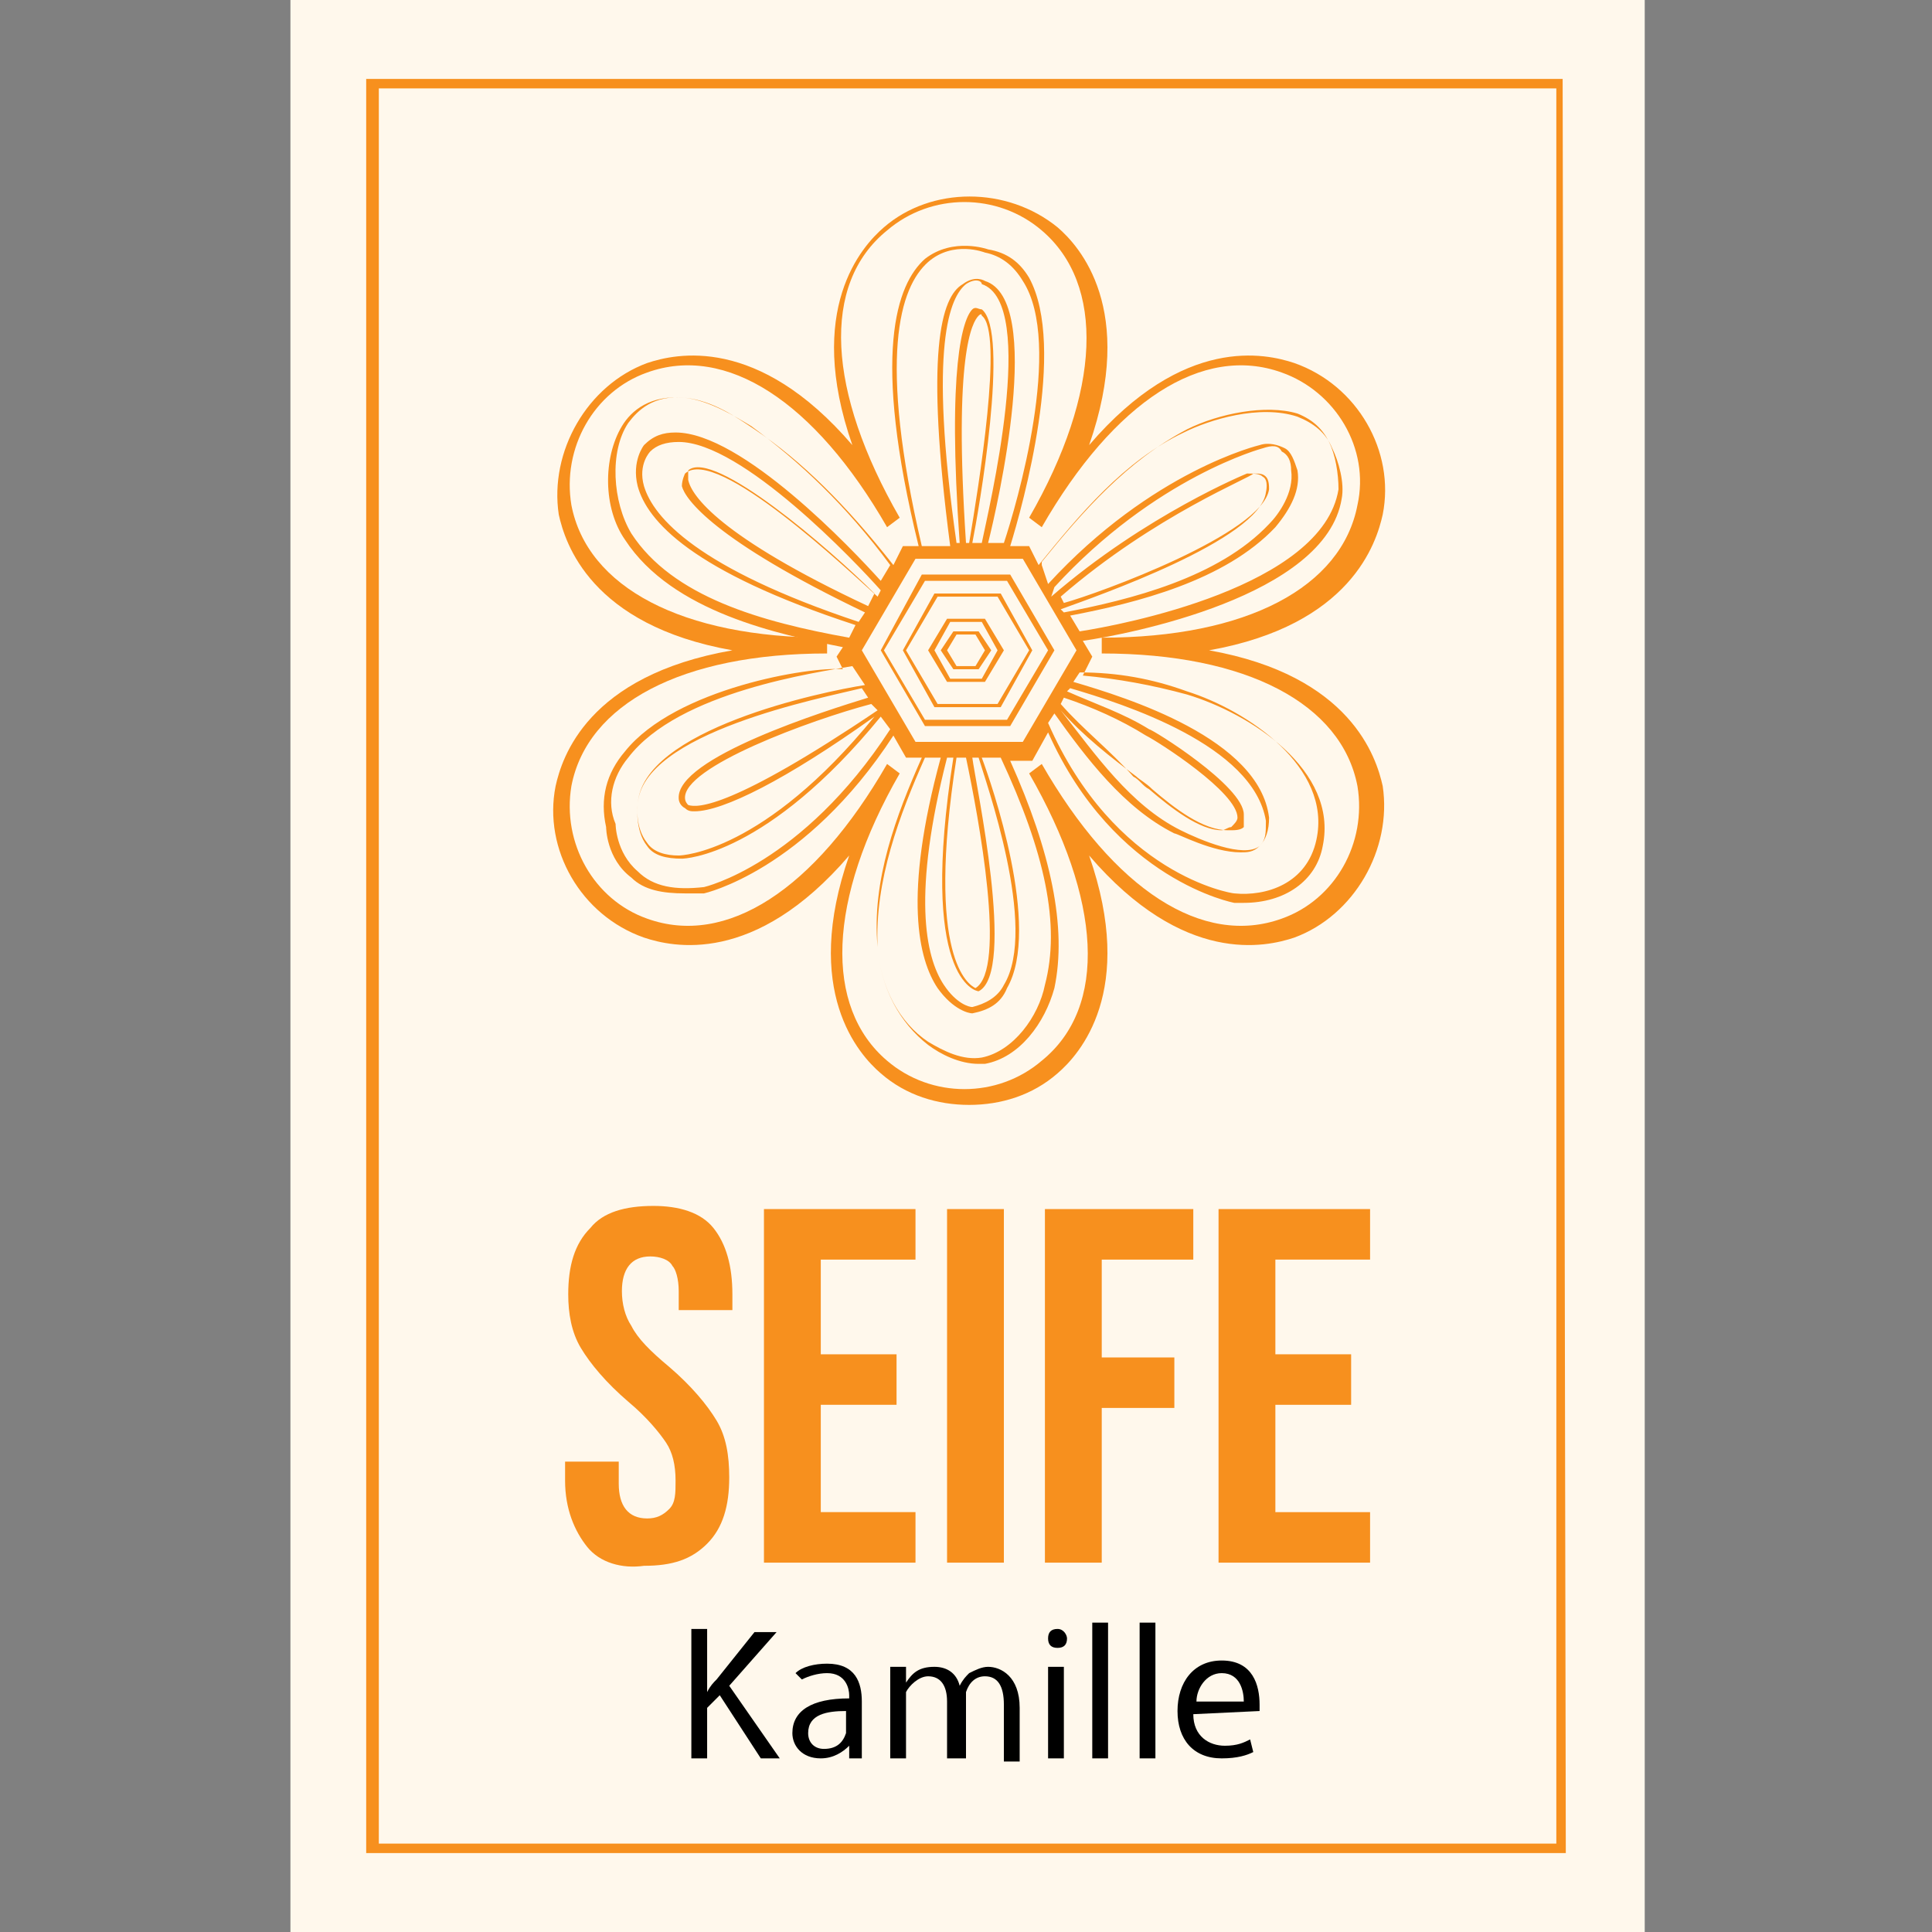 <?xml version="1.0" encoding="utf-8"?>
<!-- Generator: Adobe Illustrator 25.4.1, SVG Export Plug-In . SVG Version: 6.00 Build 0)  -->
<svg version="1.1" id="Ebene_1" xmlns="http://www.w3.org/2000/svg" xmlns:xlink="http://www.w3.org/1999/xlink" x="0px" y="0px"
	 viewBox="0 0 61.2 61.2" style="enable-background:new 0 0 61.2 61.2;" xml:space="preserve">
<rect x="0" y="0" width="61.2" height="61.2" fill="#808080" stroke="none"/>
<style type="text/css">
	.st0{fill:#FFF8EC;}
	.st1{fill:#F7901E;}
	.st2{fill:none;}
	.st3{enable-background:new    ;}
</style>
<g id="Layer_3">
</g>
<rect x="9.2" y="0" class="st0" width="42.9" height="61.2"/>
<g>
	<path class="st1" d="M49.6,58.7h-38V2.5h37.9L49.6,58.7L49.6,58.7z M12,58.4h37.3V2.8H12V58.4z"/>
</g>
<rect x="12" y="38.3" class="st2" width="37.3" height="16"/>
<g class="st3">
	<path class="st1" d="M18.6,49c-0.4-0.5-0.7-1.2-0.7-2.1v-0.6h1.7V47c0,0.7,0.3,1.1,0.9,1.1c0.3,0,0.5-0.1,0.7-0.3s0.2-0.5,0.2-0.9
		c0-0.5-0.1-0.9-0.3-1.2s-0.6-0.8-1.2-1.3c-0.7-0.6-1.2-1.2-1.5-1.7C18.1,42.2,18,41.6,18,41c0-0.9,0.2-1.6,0.7-2.1
		c0.4-0.5,1.1-0.7,2-0.7c0.8,0,1.5,0.2,1.9,0.7s0.6,1.2,0.6,2.1v0.5h-1.7v-0.6c0-0.4-0.1-0.7-0.2-0.8c-0.1-0.2-0.4-0.3-0.7-0.3
		c-0.6,0-0.9,0.4-0.9,1.1c0,0.4,0.1,0.8,0.3,1.1c0.2,0.4,0.6,0.8,1.2,1.3c0.7,0.6,1.2,1.2,1.5,1.7s0.4,1.1,0.4,1.8
		c0,0.9-0.2,1.6-0.7,2.1s-1.1,0.7-2,0.7C19.7,49.7,19,49.5,18.6,49z"/>
	<path class="st1" d="M24.2,38.3H29v1.6h-3v3h2.4v1.6H26v3.4h3v1.6h-4.8V38.3z"/>
	<path class="st1" d="M30,38.3h1.8v11.2H30V38.3z"/>
	<path class="st1" d="M33.1,38.3h4.7v1.6h-2.9V43h2.3v1.6h-2.3v4.9h-1.8V38.3z"/>
	<path class="st1" d="M38.6,38.3h4.8v1.6h-3v3h2.4v1.6h-2.4v3.4h3v1.6h-4.8V38.3z"/>
</g>
<rect x="12" y="51.6" class="st2" width="37.3" height="6.4"/>
<g>
	<path class="st0" d="M23.1,20.5c-4.5-0.8-5.3-3.4-5.5-4.3c-0.4-2,0.8-4.1,2.8-4.8c0.9-0.3,3.5-0.9,6.5,2.6c-1.5-4.3,0.3-6.3,1-6.9
		c1.6-1.3,4-1.3,5.5,0c0.7,0.6,2.5,2.6,1,6.9c3-3.5,5.6-2.9,6.5-2.6c1.9,0.7,3.1,2.8,2.8,4.8c-0.2,0.9-1,3.5-5.5,4.3
		c4.5,0.8,5.3,3.4,5.5,4.3c0.4,2-0.8,4.1-2.8,4.8C40,30,37.3,30.5,34.4,27c1.5,4.3-0.3,6.3-1,6.9c-0.8,0.7-1.8,1-2.8,1s-2-0.3-2.8-1
		c-0.7-0.6-2.5-2.6-1-6.9c-3,3.5-5.6,2.9-6.5,2.6c-1.9-0.7-3.1-2.8-2.8-4.8C17.8,24,18.6,21.4,23.1,20.5z"/>
	<g>
		<path class="st1" d="M17.6,24.9c-0.4,2,0.8,4.1,2.8,4.8c0.9,0.3,3.5,0.9,6.5-2.6c-1.5,4.3,0.3,6.3,1,6.9c0.8,0.7,1.8,1,2.8,1
			s2-0.3,2.8-1c0.7-0.6,2.5-2.6,1-6.9c3,3.5,5.6,2.9,6.5,2.6c1.9-0.7,3.1-2.8,2.8-4.8c-0.2-0.9-1-3.5-5.5-4.3
			c4.5-0.8,5.3-3.4,5.5-4.3c0.4-2-0.8-4.1-2.8-4.8c-0.9-0.3-3.5-0.9-6.5,2.6c1.5-4.3-0.3-6.3-1-6.9c-1.6-1.3-4-1.3-5.5,0
			c-0.7,0.6-2.5,2.6-1,6.9c-3-3.5-5.6-2.9-6.5-2.6c-1.9,0.7-3.1,2.8-2.8,4.8c0.2,0.9,1,3.5,5.5,4.3C18.6,21.4,17.8,24,17.6,24.9z
			 M18.1,24.9c0.5-2.6,3.5-4.2,8.1-4.2v-0.5c-4.6,0-7.6-1.6-8.1-4.2c-0.3-1.8,0.7-3.6,2.4-4.2c2.5-0.9,5.3,0.9,7.6,4.9l0.4-0.3
			c-2.3-4-2.5-7.4-0.4-9.1c1.4-1.2,3.5-1.2,4.9,0c2,1.7,1.9,5.1-0.4,9.1l0.4,0.3c2.3-4,5.1-5.8,7.6-4.9c1.7,0.6,2.8,2.4,2.4,4.2
			c-0.5,2.6-3.5,4.2-8.1,4.2v0.5c4.6,0,7.6,1.6,8.1,4.2c0.3,1.8-0.7,3.6-2.4,4.2c-2.5,0.9-5.3-0.9-7.6-4.9l-0.4,0.3
			c2.3,4,2.5,7.4,0.4,9.1c-1.4,1.2-3.5,1.2-4.9,0c-2-1.7-1.9-5.1,0.4-9.1l-0.4-0.3c-2.3,4-5.1,5.8-7.6,4.9
			C18.8,28.5,17.8,26.7,18.1,24.9z"/>
		<path class="st1" d="M27.9,20.6L27.9,20.6l1.4,2.4H32l0,0l1.4-2.4l0,0L32,18.2h-2.8l0,0L27.9,20.6z M28,20.6l1.3-2.2h2.6l1.3,2.2
			l-1.3,2.2h-2.6L28,20.6z"/>
		<path class="st1" d="M29.6,18.8l-1,1.8l1,1.8h2.1l1-1.8l-1-1.8H29.6z M28.7,20.6l1-1.7h1.9l1,1.7l-1,1.7h-1.9L28.7,20.6z"/>
		<path class="st1" d="M30,19.6l-0.6,1l0.6,1h1.2l0.6-1l-0.6-1H30z M29.6,20.6l0.5-0.9h1l0.5,0.9l-0.5,0.9h-1L29.6,20.6z"/>
		<path class="st1" d="M30.2,20l-0.4,0.6l0.4,0.6H31l0.4-0.6L31,20H30.2z M30,20.6l0.3-0.5h0.6l0.3,0.5l-0.3,0.5h-0.6L30,20.6z"/>
		<path class="st1" d="M19.8,23.8c-0.6,0.7-0.8,1.5-0.6,2.4c0,0,0,1,0.8,1.6c0.4,0.4,1,0.5,1.7,0.5c0.2,0,0.4,0,0.6,0
			c0,0,3.2-0.7,6-5l0.4,0.7h0.5c-0.8,1.8-1.6,3.9-1.4,6c0.1,1.3,0.7,2.4,1.6,3.1c0.4,0.3,1,0.6,1.6,0.6c0.1,0,0.1,0,0.2,0
			c1.1-0.2,1.9-1.3,2.2-2.4c0.4-1.9-0.1-4.3-1.4-7.2h0.7l0.5-0.9c2.1,4.7,5.9,5.4,5.9,5.4c0.1,0,0.2,0,0.3,0c1.3,0,2.3-0.7,2.5-1.8
			c0.5-2.4-2.3-4.2-4.3-4.8c-1.1-0.3-2.2-0.5-3.3-0.6l0.3-0.6l-0.3-0.5c1.4-0.2,7.7-1.4,8.2-4.5c0.1-0.5-0.1-1.2-0.3-1.6
			c-0.2-0.5-0.6-0.8-1.1-1c-1.2-0.4-2.8,0.1-3.6,0.5c-1.9,0.9-3.3,2.6-4.6,4.2l0,0l-0.3-0.6H32c0.4-1.3,1.8-6.3,0.6-8.5
			c-0.3-0.5-0.7-0.8-1.3-0.9c0,0-1.1-0.4-2,0.3c-0.9,0.8-1.7,3-0.2,9.1h-0.5l-0.3,0.6c-1.5-1.9-2.9-3.3-4.4-4.3
			c-0.6-0.4-1.3-0.9-2.2-1c-1.1-0.1-1.7,0.4-2,0.9c-0.6,1-0.6,2.6,0.1,3.6c1.5,2.3,4.9,3,6.9,3.4l-0.2,0.3l0.2,0.4
			C25.7,21.1,21.4,21.8,19.8,23.8z M27.5,19.2c-4.7-2.2-5.6-3.5-5.7-4c0-0.2,0-0.3,0-0.3c0.8-0.7,4.5,2.5,5.9,3.9L27.5,19.2z
			 M27.4,19.4l-0.2,0.3c-5.1-1.7-6.5-3.3-6.8-4.3c-0.2-0.7,0.2-1.1,0.2-1.1c0.2-0.2,0.5-0.3,0.9-0.3c2,0,5.6,3.8,6.4,4.7l-0.1,0.2
			c-0.9-0.8-5.1-4.8-6.1-3.9c0,0-0.1,0.2-0.1,0.4C21.7,15.8,22.6,17.1,27.4,19.4z M28.2,17.9l-0.3,0.5c-0.9-1-4.4-4.7-6.5-4.7
			c-0.4,0-0.7,0.1-1,0.4c0,0-0.4,0.5-0.2,1.3c0.3,1.1,1.7,2.7,6.9,4.4l-0.2,0.4c-2.8-0.5-5.6-1.3-6.9-3.3c-0.6-1-0.7-2.6-0.1-3.5
			c0.3-0.4,0.8-0.9,1.8-0.8c0.8,0.1,1.6,0.6,2.1,0.9C25.3,14.6,26.8,16,28.2,17.9z M31.8,17.2h-0.5c0.3-1.2,1.8-7.7-0.1-8.3
			c0,0-0.3-0.2-0.7,0.1c-0.7,0.4-1.2,2.2-0.4,8.3h-0.9c-1.4-6-0.7-8.2,0.2-9C30.2,7.6,31.2,8,31.2,8c0.5,0.1,0.9,0.4,1.2,0.9
			C33.7,10.9,32.2,16,31.8,17.2z M30.6,17.2c-0.4-6,0.2-7,0.4-7.2c0.1-0.1,0.1,0,0.1,0c0.7,0.5-0.1,5.4-0.4,7.2H30.6z M30.4,17.2
			h-0.1c-0.9-6.3-0.2-7.8,0.3-8.2c0.3-0.2,0.5-0.1,0.5,0c1.8,0.6,0.2,7.2,0,8.2h-0.3c0.2-1,1.2-6.7,0.3-7.4c-0.1,0-0.2-0.1-0.3,0
			C30.5,10.1,30,11.6,30.4,17.2z M34.2,20l-0.3-0.5c2.1-0.4,4.9-1.1,6.5-2.8c0.5-0.6,0.8-1.2,0.7-1.8c-0.1-0.3-0.2-0.6-0.4-0.7
			c-0.2-0.1-0.5-0.2-0.8-0.1c0,0-3.4,0.8-6.7,4.4L33,17.9v-0.1c1.3-1.6,2.7-3.2,4.6-4.2c1-0.5,2.5-0.8,3.5-0.5
			c0.5,0.2,0.8,0.5,1,0.9s0.3,1,0.3,1.5C41.9,18.6,35.5,19.8,34.2,20z M33.6,18.9c3-2.6,6.1-3.8,6.1-3.9c0.2,0,0.3,0,0.4,0.1
			c0.1,0.1,0.1,0.3,0.1,0.4c-0.2,1.4-5.4,3.3-6.5,3.6L33.6,18.9z M33.4,18.6c3.2-3.5,6.6-4.4,6.6-4.4c0.3-0.1,0.5-0.1,0.6,0.1
			c0.2,0.1,0.3,0.3,0.3,0.6c0.1,0.7-0.4,1.4-0.7,1.7c-1.6,1.7-4.4,2.4-6.5,2.8l-0.1-0.1c1.1-0.4,6.3-2.2,6.5-3.7
			c0,0,0.1-0.4-0.1-0.5C39.9,15,39.7,15,39.5,15c0,0-3.2,1.3-6.2,3.9L33.4,18.6z M39.4,25.8c0-0.9-2.9-2.7-3-2.7
			c-0.8-0.5-1.7-0.8-2.6-1.2l0.1-0.1c1.7,0.5,5.8,1.8,6.2,4.2c0,0.4,0,0.6-0.2,0.8c-0.5,0.4-1.9-0.2-2.5-0.5
			c-1.6-0.8-2.7-2.4-3.8-3.8l0,0c0.7,0.8,1.6,1.5,2.4,2.1c0.1,0.1,0.3,0.2,0.5,0.4c0.7,0.6,1.6,1.3,2.4,1.3c0,0,0,0,0.1,0
			s0.3,0,0.4-0.1C39.4,26.1,39.4,25.9,39.4,25.8z M33.6,22.3l0.1-0.2c0.9,0.3,1.8,0.7,2.6,1.2c0.4,0.2,2.9,1.8,2.9,2.6
			c0,0.1-0.1,0.2-0.2,0.3c-0.1,0-0.2,0.1-0.3,0.1c-0.7,0-1.6-0.7-2.3-1.3c-0.2-0.1-0.3-0.3-0.5-0.4C35.2,23.8,34.3,23.1,33.6,22.3z
			 M33.2,22.9l0.2-0.3c1,1.4,2.2,3,3.8,3.8c0.1,0,1.2,0.6,2.1,0.6c0.2,0,0.4,0,0.6-0.2c0.2-0.2,0.3-0.5,0.3-0.9
			c-0.3-2.5-4.5-3.8-6.2-4.3l0.2-0.3c1.2,0,2.3,0.2,3.4,0.6c1.9,0.6,4.6,2.4,4.1,4.7c-0.3,1.4-1.6,1.8-2.6,1.7
			C39,28.3,35.3,27.7,33.2,22.9z M29.3,24h0.5c-1.2,4.4-0.7,6.4-0.1,7.3c0.5,0.7,1,0.8,1.1,0.8l0,0l0,0c0.5-0.1,0.9-0.3,1.1-0.8
			c1.1-1.9-0.5-6.5-0.8-7.3h0.6c1.4,3,1.9,5.3,1.4,7.2c-0.2,1-1,2.1-2,2.3c-0.6,0.1-1.2-0.2-1.7-0.5c-0.9-0.6-1.5-1.7-1.6-3
			C27.7,27.9,28.5,25.8,29.3,24z M30.6,24c0.4,1.9,1.3,6.7,0.3,7.3c-0.2-0.1-1.6-0.9-0.6-7.3H30.6z M30.8,24H31
			c0.2,0.7,1.9,5.4,0.8,7.2c-0.2,0.4-0.6,0.6-1,0.7c-0.1,0-0.5-0.1-0.9-0.7c-0.6-0.9-1-2.9,0.1-7.2h0.2c-1.1,7,0.7,7.4,0.8,7.4l0,0
			l0,0C32.2,30.8,30.9,24.8,30.8,24z M27.3,20.6l1.7-2.9h3.4l1.7,2.9l-1.7,2.9H29L27.3,20.6z M27.8,22.5c-4.6,3.1-5.7,3.1-6,3
			c-0.1-0.1-0.1-0.2-0.1-0.2l0,0l0,0c-0.1-1,4-2.5,5.9-3L27.8,22.5z M27.7,22.7c-3.5,4.3-6.1,4.4-6.2,4.4c-0.4,0-0.8-0.1-1-0.4
			c-0.4-0.5-0.3-1.2-0.3-1.2c0.1-2.3,5.9-3.4,7.1-3.7l0.2,0.3c-1.3,0.4-6.1,1.9-6,3.2c0,0,0,0.2,0.2,0.3c0.1,0.1,0.2,0.1,0.3,0.1
			C22.9,25.7,24.9,24.7,27.7,22.7z M19.9,24c1.6-2.1,6-2.7,7.1-2.9l0.4,0.6c-1.3,0.2-7.1,1.4-7.2,3.8c0,0-0.1,0.8,0.3,1.3
			c0.2,0.3,0.6,0.4,1.1,0.4c0.1,0,2.7-0.1,6.3-4.5l0.3,0.4c-2.8,4.3-5.9,5-5.9,5c-0.9,0.1-1.6,0-2.1-0.5c-0.7-0.6-0.7-1.5-0.7-1.5
			C19.2,25.4,19.4,24.6,19.9,24z"/>
	</g>
</g>
<g>
	<path d="M21.9,51.6h0.5v2l0,0c0.1-0.2,0.2-0.3,0.3-0.4l1.2-1.5h0.7l-1.5,1.7l1.6,2.3h-0.6l-1.3-2l-0.4,0.4v1.6h-0.5
		C21.9,55.7,21.9,51.6,21.9,51.6z"/>
	<path d="M26.9,55.7v-0.4l0,0c-0.2,0.2-0.5,0.4-0.9,0.4c-0.6,0-0.9-0.4-0.9-0.8c0-0.7,0.6-1.1,1.8-1.1v-0.1c0-0.2-0.1-0.7-0.7-0.7
		c-0.3,0-0.6,0.1-0.8,0.2L25.2,53c0.2-0.2,0.6-0.3,1-0.3c0.9,0,1.1,0.6,1.1,1.2V55c0,0.3,0,0.5,0,0.7H26.9z M26.8,54.2
		c-0.6,0-1.2,0.1-1.2,0.7c0,0.3,0.2,0.5,0.5,0.5c0.4,0,0.6-0.2,0.7-0.5c0-0.1,0-0.1,0-0.2V54.2z"/>
	<path d="M28.2,53.6c0-0.3,0-0.6,0-0.8h0.5v0.5l0,0c0.2-0.3,0.4-0.5,0.9-0.5c0.4,0,0.7,0.2,0.8,0.6l0,0c0.1-0.2,0.2-0.3,0.3-0.4
		c0.2-0.1,0.4-0.2,0.6-0.2c0.4,0,1,0.3,1,1.3v1.7h-0.5V54c0-0.6-0.2-0.9-0.6-0.9c-0.3,0-0.5,0.2-0.6,0.5c0,0.1,0,0.2,0,0.3v1.8H30
		v-1.8c0-0.5-0.2-0.8-0.6-0.8c-0.3,0-0.6,0.3-0.7,0.5c0,0.1,0,0.2,0,0.3v1.8h-0.5C28.2,55.7,28.2,53.6,28.2,53.6z"/>
	<path d="M33.8,51.9c0,0.2-0.1,0.3-0.3,0.3s-0.3-0.1-0.3-0.3s0.1-0.3,0.3-0.3C33.7,51.6,33.8,51.8,33.8,51.9z M33.2,55.7v-2.9h0.5
		v2.9H33.2z"/>
	<path d="M34.6,51.4h0.5v4.3h-0.5V51.4z"/>
	<path d="M36.1,51.4h0.5v4.3h-0.5V51.4z"/>
	<path d="M37.8,54.3c0,0.7,0.5,1,1,1c0.4,0,0.6-0.1,0.8-0.2l0.1,0.4c-0.2,0.1-0.5,0.2-1,0.2c-0.9,0-1.4-0.6-1.4-1.5s0.5-1.6,1.4-1.6
		c1,0,1.2,0.8,1.2,1.4c0,0.1,0,0.2,0,0.2L37.8,54.3L37.8,54.3z M39.4,53.9c0-0.3-0.1-0.9-0.7-0.9c-0.5,0-0.8,0.5-0.8,0.9H39.4z"/>
</g>
</svg>

